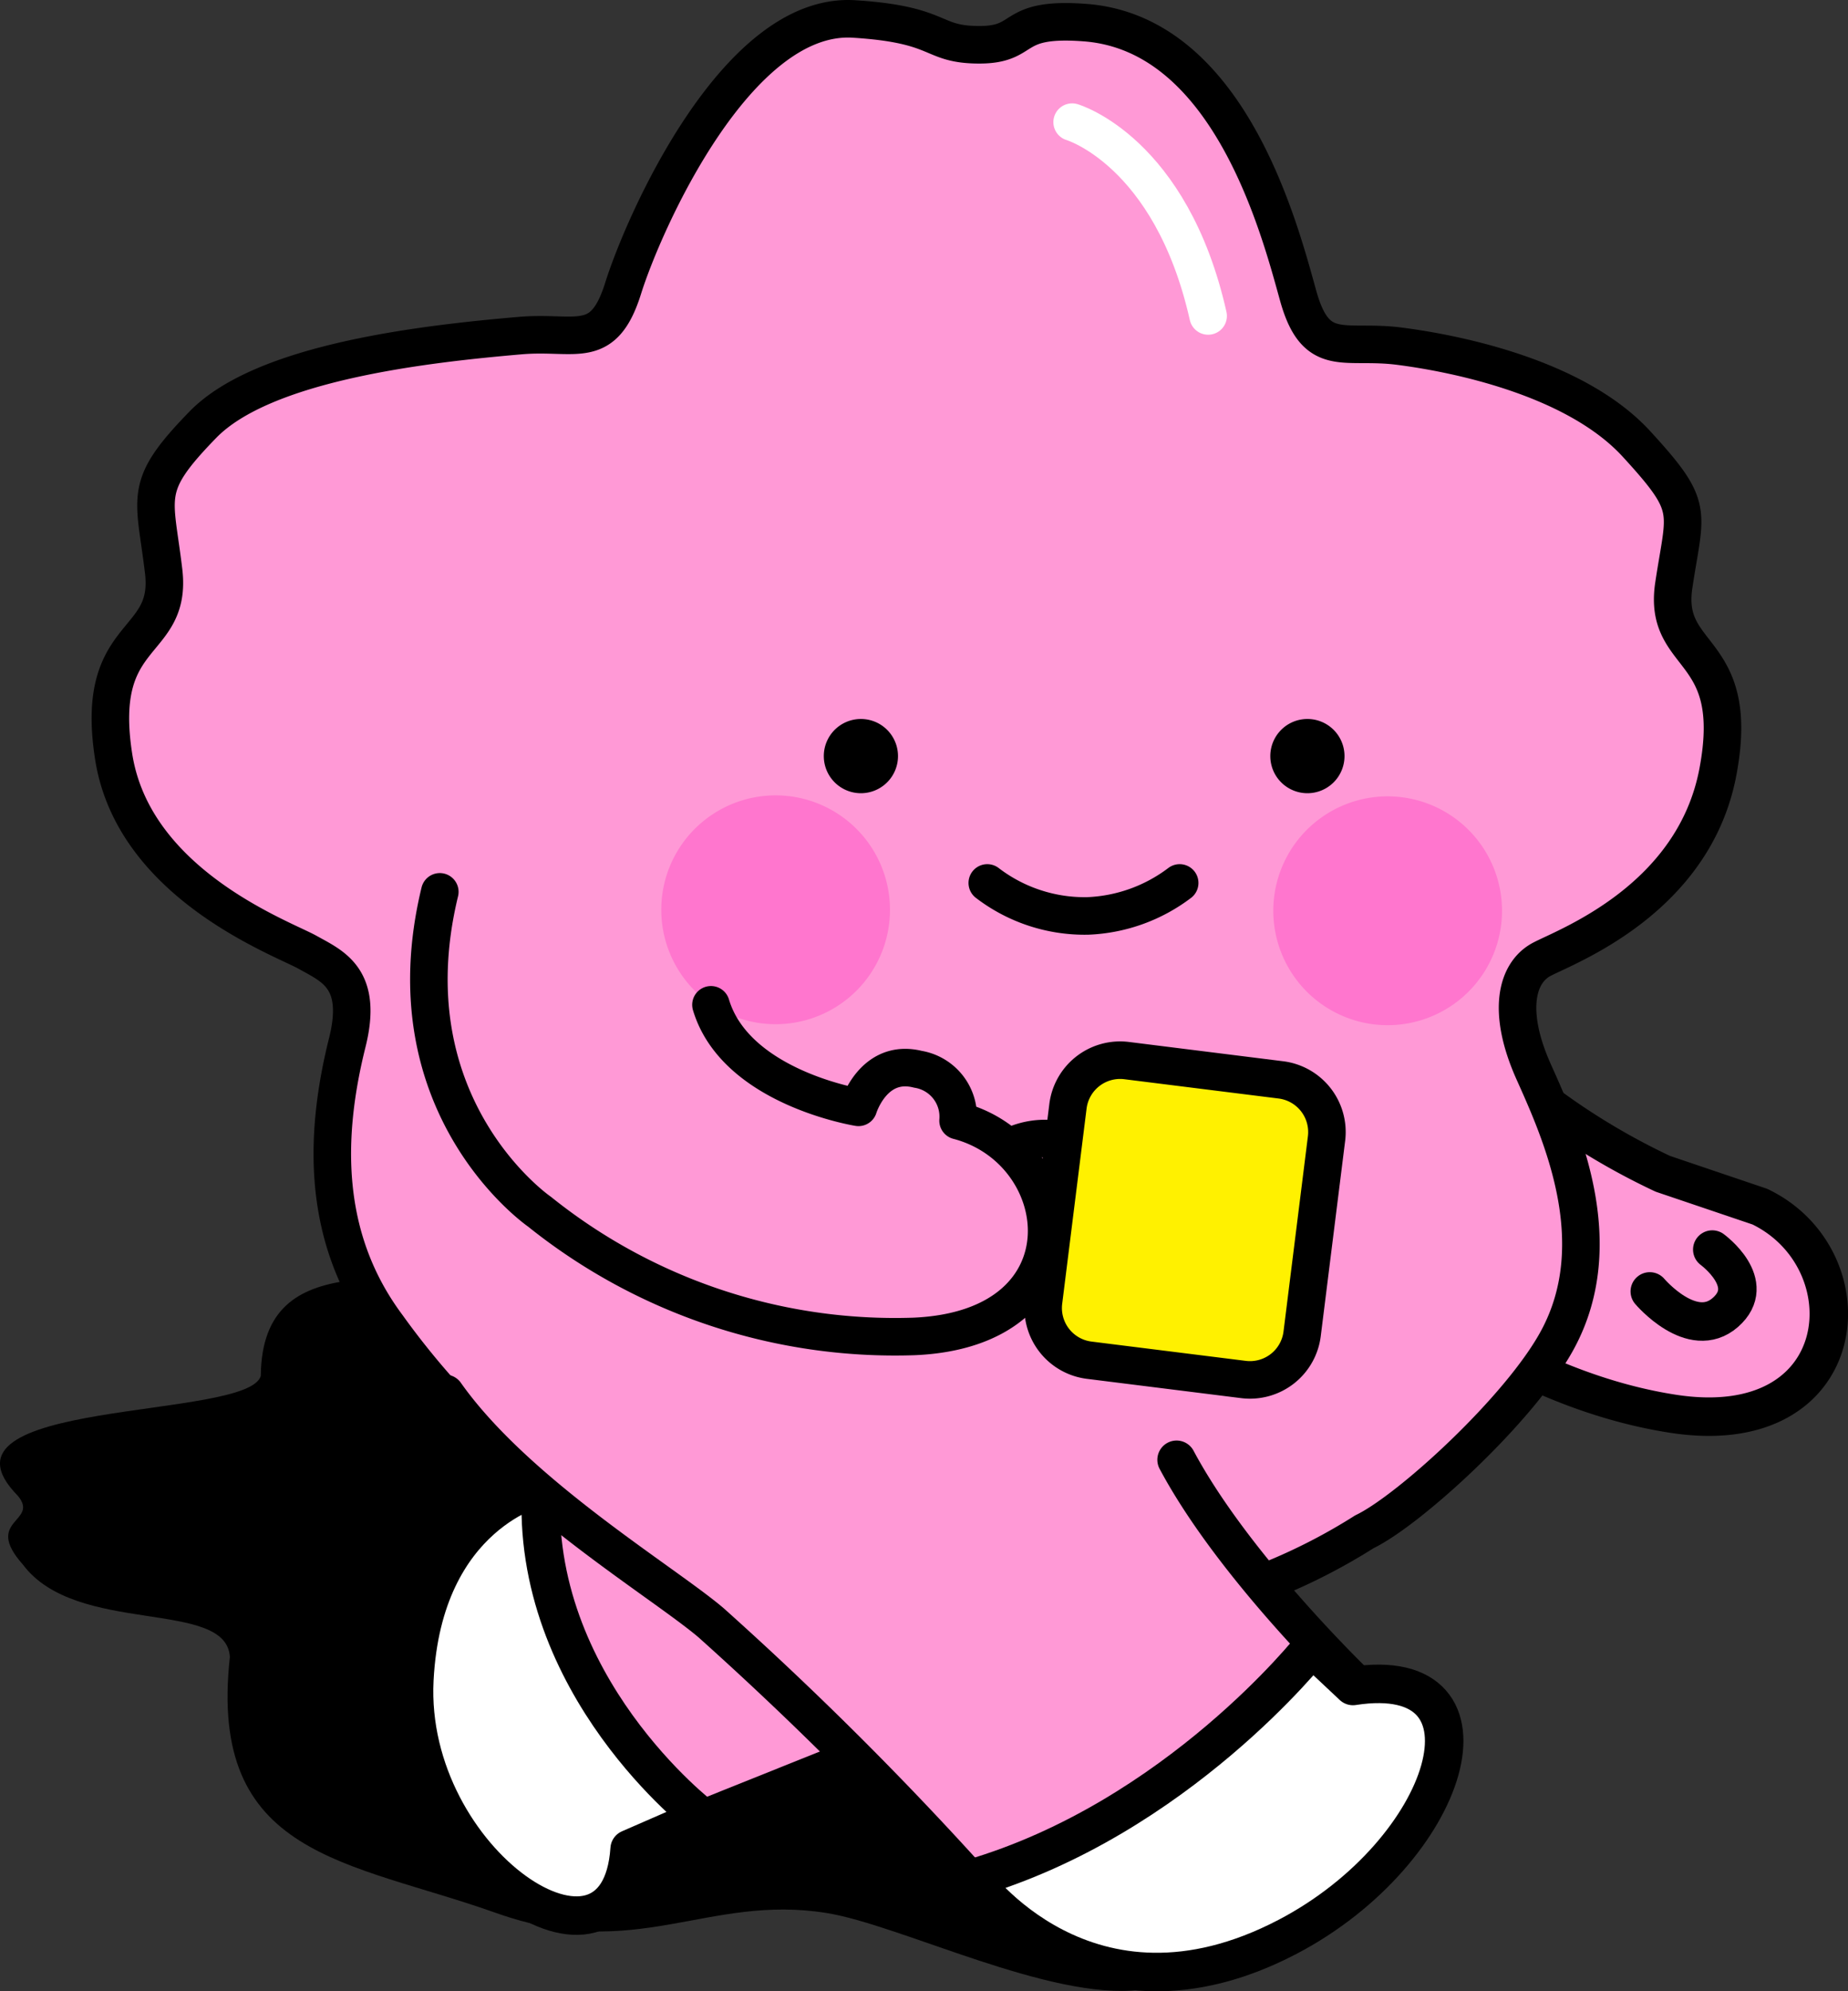 <svg id="그룹_499" data-name="그룹 499" xmlns="http://www.w3.org/2000/svg" xmlns:xlink="http://www.w3.org/1999/xlink" width="92.709" height="99.846" viewBox="0 0 92.709 99.846">
  <rect x="0" y="0" width="92.709" height="99.846" fill="#333333" stroke="none"/>
  <defs>
    <clipPath id="clip-path">
      <rect id="사각형_288" data-name="사각형 288" width="92.709" height="99.846" fill="none"/>
    </clipPath>
    <clipPath id="clip-path-2">
      <rect id="사각형_285" data-name="사각형 285" width="92.709" height="99.845" transform="translate(0 0.001)" fill="none"/>
    </clipPath>
    <clipPath id="clip-path-3">
      <rect id="사각형_284" data-name="사각형 284" width="71.863" height="36.335" transform="translate(0 63.489)" fill="none"/>
    </clipPath>
  </defs>
  <g id="그룹_498" data-name="그룹 498" clip-path="url(#clip-path)">
    <g id="그룹_495" data-name="그룹 495">
      <g id="그룹_494" data-name="그룹 494" clip-path="url(#clip-path-2)">
        <g id="그룹_493" data-name="그룹 493" style="mix-blend-mode: soft-light;isolation: isolate">
          <g id="그룹_492" data-name="그룹 492">
            <g id="그룹_491" data-name="그룹 491" clip-path="url(#clip-path-3)">
              <path id="패스_10439" data-name="패스 10439" d="M57.193,99.768c-4.49.561-12.02-3.251-15.716-3.848-6.009-.969-9.531,2.5-16.58,0-7.411-2.634-14.48-2.782-13.365-12.838-.168-2.938-7.695-1.044-10.379-4.629-2.025-2.27.853-2.124-.259-3.455-4.851-4.929,11.586-3.765,12.189-6.015.067-6.778,7.462-4.1,11.942-5.477,7.939-.312,9.424,5.171,15.292,4.295,2.833.09,11.838-.237,13.911,3.354.983,1.406,3.624.866,5.182,3.293,1.614,2.513,11.263.513,10.509.784-13.594,4.889-8.7,7.751-7.185,10.344,1.609,2.745,11.305-1.548,8.681,5.011,0,0-2.37,7.7-14.222,9.185"/>
            </g>
          </g>
        </g>
      </g>
    </g>
    <path id="패스_10440" data-name="패스 10440" d="M25.862,75.04l-1.8,11.115,10.816,5.211,12.784-5.124L36.037,70.21Z" fill="#ff99d6"/>
    <path id="패스_10441" data-name="패스 10441" d="M25.862,75.04l-1.8,11.115,10.816,5.211,12.784-5.124L36.037,70.21Z" fill="none" stroke="#000" stroke-linecap="round" stroke-linejoin="round" stroke-width="1.93"/>
    <g id="그룹_497" data-name="그룹 497">
      <g id="그룹_496" data-name="그룹 496" clip-path="url(#clip-path-2)">
        <path id="패스_10442" data-name="패스 10442" d="M35.218,91.125s-8.681-6.617-8.061-16.609c0,0-5.941,1.291-6.37,9.71-.469,9.209,10.274,16.268,10.8,8.481Z" fill="#fff"/>
        <path id="패스_10443" data-name="패스 10443" d="M35.218,91.125s-8.681-6.617-8.061-16.609c0,0-5.941,1.291-6.37,9.71-.469,9.209,10.274,16.268,10.8,8.481Z" fill="none" stroke="#000" stroke-linecap="round" stroke-linejoin="round" stroke-width="1.93"/>
        <path id="패스_10444" data-name="패스 10444" d="M61.341,75.619a28.379,28.379,0,0,0,8.3-11.852" fill="#ff99d6"/>
        <path id="패스_10445" data-name="패스 10445" d="M61.341,75.619a28.379,28.379,0,0,0,8.3-11.852" fill="none" stroke="#000" stroke-linecap="round" stroke-linejoin="round" stroke-width="1.93"/>
        <path id="패스_10446" data-name="패스 10446" d="M63.5,58.715s9.1,10.428,20.436,12.172c9.091,1.4,9.836-7.746,4.352-10.385l-4.868-1.647A34.373,34.373,0,0,1,75.967,54.1" fill="#ff99d6"/>
        <path id="패스_10447" data-name="패스 10447" d="M63.5,58.715s9.1,10.428,20.436,12.172c9.091,1.4,9.836-7.746,4.352-10.385l-4.868-1.647A34.373,34.373,0,0,1,75.967,54.1" fill="none" stroke="#000" stroke-linecap="round" stroke-linejoin="round" stroke-width="1.93"/>
        <path id="패스_10448" data-name="패스 10448" d="M25.064,72.8a39.886,39.886,0,0,1-5.629-6.306c-3.321-4.448-3.175-9.569-2.013-14.22.807-3.226-.733-3.82-1.993-4.526S6.7,44.353,5.7,37.925s2.962-5.448,2.51-9.277-1.093-4.213,1.971-7.357S21.314,17.239,26.1,16.827c2.8-.24,4.162.819,5.163-2.38S36.942.581,42.841.951c4.474.28,3.811,1.294,6.291,1.294s1.42-1.406,5.309-1.11c7.275.555,9.786,10.475,10.686,13.7s2.3,2.165,5.085,2.524c3.169.409,8.923,1.672,11.885,4.9s2.445,3.273,1.873,7.087,3.417,2.946,2.215,9.343-7.547,8.737-8.828,9.406-1.773,2.622-.414,5.652,3.841,8.523,1.2,13.417c-1.878,3.486-7.468,8.576-9.695,9.639a29.387,29.387,0,0,1-18.371,4.445" fill="#ff99d6"/>
        <path id="패스_10449" data-name="패스 10449" d="M25.064,72.8a39.886,39.886,0,0,1-5.629-6.306c-3.321-4.448-3.175-9.569-2.013-14.22.807-3.226-.733-3.82-1.993-4.526S6.7,44.353,5.7,37.925s2.962-5.448,2.51-9.277-1.093-4.213,1.971-7.357S21.314,17.239,26.1,16.827c2.8-.24,4.162.819,5.163-2.38S36.942.581,42.841.951c4.474.28,3.811,1.294,6.291,1.294s1.42-1.406,5.309-1.11c7.275.555,9.786,10.475,10.686,13.7s2.3,2.165,5.085,2.524c3.169.409,8.923,1.672,11.885,4.9s2.445,3.273,1.873,7.087,3.417,2.946,2.215,9.343-7.547,8.737-8.828,9.406-1.773,2.622-.414,5.652,3.841,8.523,1.2,13.417c-1.878,3.486-7.468,8.576-9.695,9.639a29.387,29.387,0,0,1-18.371,4.445" fill="none" stroke="#000" stroke-linecap="round" stroke-linejoin="round" stroke-width="1.883"/>
        <path id="패스_10450" data-name="패스 10450" d="M45.05,37.911a1.861,1.861,0,1,1-1.861-1.861,1.861,1.861,0,0,1,1.861,1.861"/>
        <path id="패스_10451" data-name="패스 10451" d="M67.45,37.911a1.861,1.861,0,1,1-1.861-1.861,1.861,1.861,0,0,1,1.861,1.861"/>
        <path id="패스_10452" data-name="패스 10452" d="M49.529,44.271a8.037,8.037,0,0,0,5.043,1.654,8.173,8.173,0,0,0,4.609-1.654" fill="none" stroke="#000" stroke-linecap="round" stroke-linejoin="round" stroke-width="1.883"/>
        <path id="패스_10453" data-name="패스 10453" d="M44.648,45.618A5.737,5.737,0,1,1,38.91,39.88a5.738,5.738,0,0,1,5.738,5.738" fill="#ff76ce"/>
        <path id="패스_10454" data-name="패스 10454" d="M53.763,65.085l-1.822-.228a3.9,3.9,0,0,1,.97-7.741l1.821.228a3.9,3.9,0,1,1-.969,7.741Z" fill="none" stroke="#000" stroke-linecap="round" stroke-linejoin="round" stroke-width="1.883"/>
        <path id="패스_10455" data-name="패스 10455" d="M62.387,69.172l-7.744-.97a2.644,2.644,0,0,1-2.289-2.945l1.226-9.793a2.646,2.646,0,0,1,2.945-2.289l7.744.97a2.645,2.645,0,0,1,2.289,2.945l-1.226,9.793a2.646,2.646,0,0,1-2.945,2.289" fill="#fff100"/>
        <path id="사각형_286" data-name="사각형 286" d="M2.637,0h9.869a2.638,2.638,0,0,1,2.638,2.638v7.8a2.638,2.638,0,0,1-2.638,2.638H2.637A2.637,2.637,0,0,1,0,10.442V2.637A2.637,2.637,0,0,1,2.637,0Z" transform="matrix(0.124, -0.992, 0.992, 0.124, 52.026, 67.874)" fill="none" stroke="#000" stroke-linecap="round" stroke-linejoin="round" stroke-width="1.883"/>
        <path id="패스_10456" data-name="패스 10456" d="M75.352,45.667a5.737,5.737,0,1,1-5.738-5.738,5.738,5.738,0,0,1,5.738,5.738" fill="#ff76ce"/>
        <path id="패스_10457" data-name="패스 10457" d="M53.786,6.124s4.962,1.447,6.823,9.718" fill="none" stroke="#fff" stroke-linecap="round" stroke-linejoin="round" stroke-width="1.883"/>
        <path id="패스_10458" data-name="패스 10458" d="M35.667,50.382c1.248,4.159,7.4,5.14,7.4,5.14s.749-2.469,2.982-1.909a2.41,2.41,0,0,1,2.015,2.577c5.778,1.506,6.785,10.451-2.232,10.82a28.506,28.506,0,0,1-18.768-6.256s-7.619-5.245-5-16.036" fill="#ff99d6"/>
        <path id="패스_10459" data-name="패스 10459" d="M35.667,50.382c1.248,4.159,7.4,5.14,7.4,5.14s.749-2.469,2.982-1.909a2.41,2.41,0,0,1,2.015,2.577c5.778,1.506,6.785,10.451-2.232,10.82a28.506,28.506,0,0,1-18.768-6.256s-7.619-5.245-5-16.036" fill="none" stroke="#000" stroke-linecap="round" stroke-linejoin="round" stroke-width="1.883"/>
        <path id="패스_10460" data-name="패스 10460" d="M22.33,69.888c3.529,5,10.893,9.4,13.337,11.473A173.143,173.143,0,0,1,49.234,94.928c7.578,6.233,8.066-1.711,8.066-1.711l10.939-8.556s-6.28-5.967-9.213-11.467" fill="#ff99d6"/>
        <path id="패스_10461" data-name="패스 10461" d="M22.33,69.888c3.529,5,10.893,9.4,13.337,11.473A173.143,173.143,0,0,1,49.234,94.928c7.578,6.233,8.066-1.711,8.066-1.711l10.939-8.556s-6.28-5.967-9.213-11.467" fill="none" stroke="#000" stroke-linecap="round" stroke-linejoin="round" stroke-width="1.93"/>
        <path id="패스_10462" data-name="패스 10462" d="M65.812,82.6s-6.756,8.575-17.067,11.592c0,0,5.781,8.179,15.84,2.926,8.176-4.271,11.11-13.8,3.288-12.582Z" fill="#fff"/>
        <path id="패스_10463" data-name="패스 10463" d="M65.812,82.6s-6.756,8.575-17.067,11.592c0,0,5.781,8.179,15.84,2.926,8.176-4.271,11.11-13.8,3.288-12.582Z" fill="none" stroke="#000" stroke-linecap="round" stroke-linejoin="round" stroke-width="1.93"/>
        <path id="패스_10464" data-name="패스 10464" d="M85.9,62.653s2.324,1.691.658,3.152-3.793-1.053-3.793-1.053" fill="#ff99d6"/>
        <path id="패스_10465" data-name="패스 10465" d="M85.9,62.653s2.324,1.691.658,3.152-3.793-1.053-3.793-1.053" fill="none" stroke="#000" stroke-linecap="round" stroke-linejoin="round" stroke-width="1.93"/>
      </g>
    </g>
  </g>
</svg>

